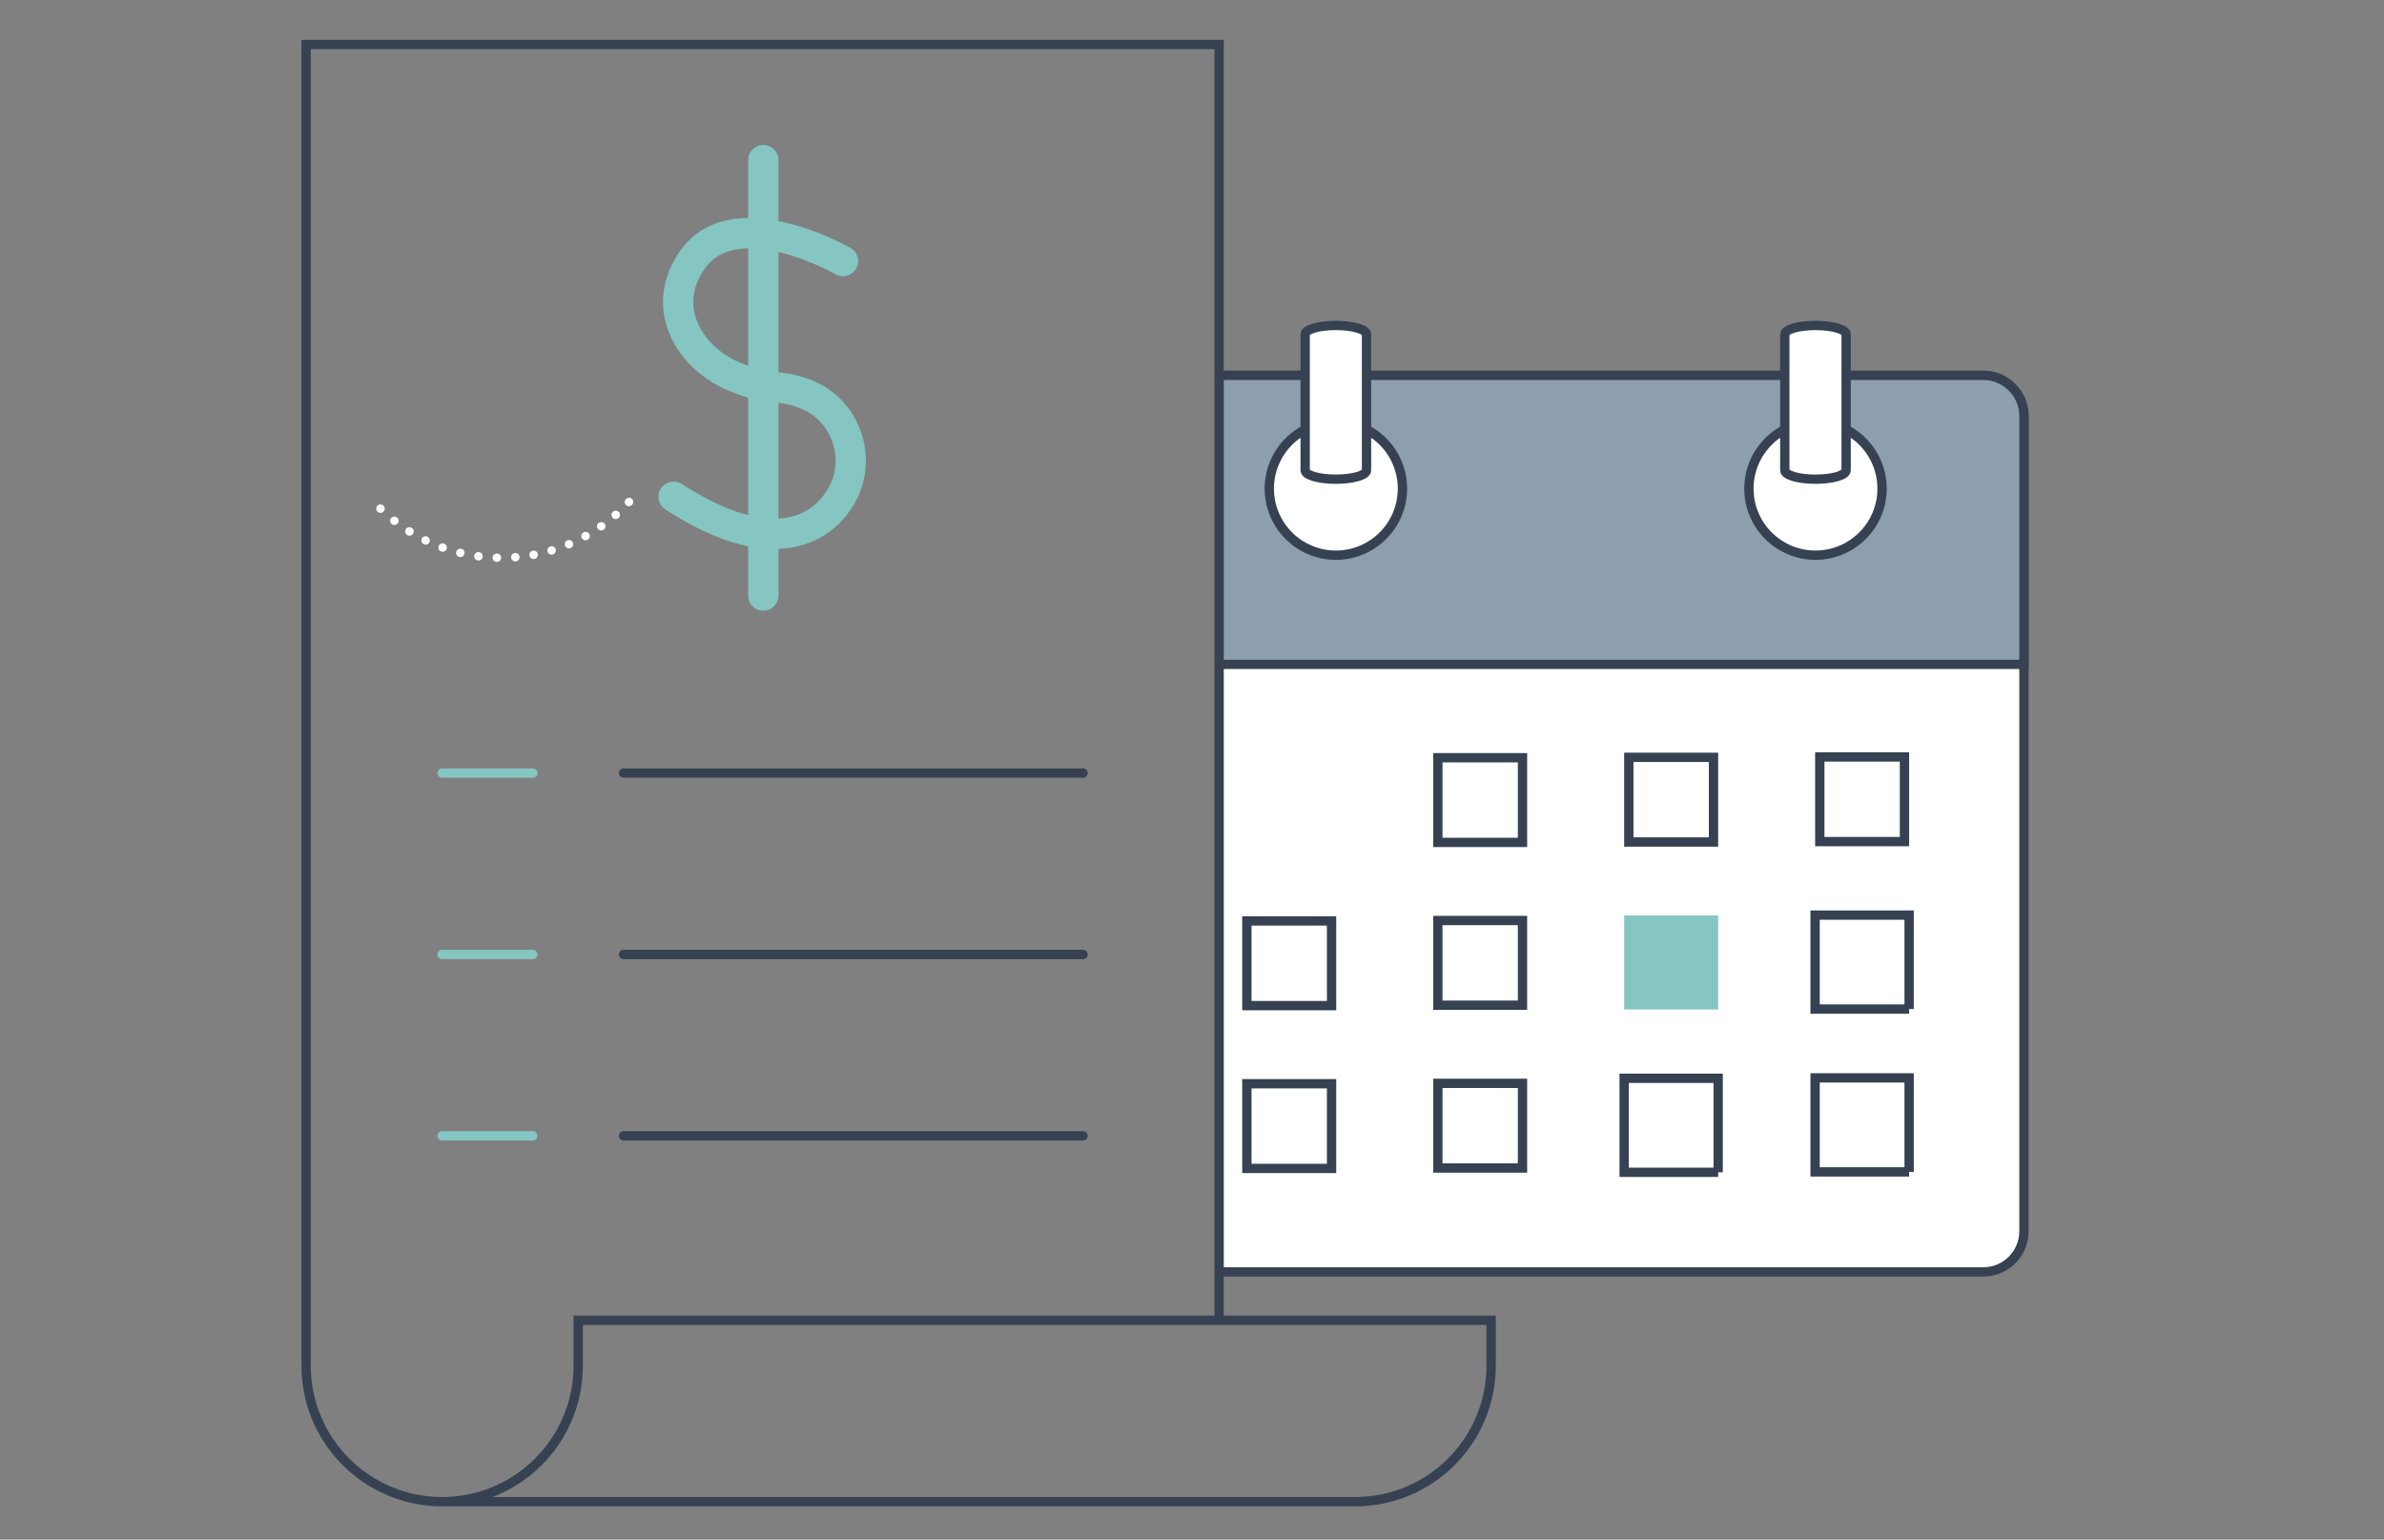 <?xml version="1.0" encoding="UTF-8"?>
<svg id="_鋋嶱x5F_1" data-name="‘鋋嶱x5F 1" xmlns="http://www.w3.org/2000/svg" xmlns:xlink="http://www.w3.org/1999/xlink" viewBox="0 0 768 496">
  <rect x="0" y="0" width="768" height="496" fill="#808080" stroke="none"/>
  <defs>
    <style>
      .cls-1, .cls-2, .cls-3, .cls-4 {
        fill: none;
      }

      .cls-1, .cls-2, .cls-5, .cls-6, .cls-4 {
        stroke-width: 3px;
      }

      .cls-1, .cls-5, .cls-6 {
        stroke-miterlimit: 10;
      }

      .cls-1, .cls-5, .cls-6, .cls-4 {
        stroke: #364152;
      }

      .cls-2 {
        stroke: #85c6c2;
      }

      .cls-2, .cls-4 {
        stroke-linecap: round;
        stroke-linejoin: round;
      }

      .cls-7 {
        clip-path: url(#clippath);
      }

      .cls-3, .cls-8, .cls-9, .cls-10 {
        stroke-width: 0px;
      }

      .cls-5 {
        fill: #8d9faf;
      }

      .cls-6, .cls-10 {
        fill: #fff;
      }

      .cls-8 {
        fill: #85c6c2;
      }

      .cls-9 {
        fill: #364152;
      }
    </style>
    <clipPath id="clippath">
      <rect class="cls-3" x="393.28" y="12.22" width="276.11" height="407.83"/>
    </clipPath>
  </defs>
  <path class="cls-10" d="M127.88,166.73c-.58-.47-1.43-.39-1.9.19-.48.58-.39,1.43.19,1.9l.07.05c.25.19.54.28.83.28.41,0,.81-.18,1.08-.53.45-.6.34-1.44-.25-1.89h0Z"/>
  <path class="cls-10" d="M121.59,162.9c-.53.53-.53,1.38,0,1.91l.04.04c.26.25.6.38.94.38.36,0,.71-.14.98-.42.52-.54.5-1.4-.04-1.91-.53-.53-1.38-.53-1.91,0h0Z"/>
  <path class="cls-10" d="M137.7,172.88c-.67-.33-1.48-.06-1.81.6-.34.67-.06,1.48.6,1.82l.04.02c.19.09.39.14.59.14.5,0,.98-.28,1.22-.77.32-.67.04-1.48-.64-1.81h0Z"/>
  <path class="cls-10" d="M132.64,170.07c-.62-.42-1.46-.25-1.88.38-.41.62-.24,1.46.38,1.88l.07.04c.22.14.47.2.72.2.46,0,.9-.23,1.16-.64.39-.64.2-1.46-.44-1.85h0Z"/>
  <path class="cls-10" d="M143.05,175.13c-.7-.26-1.48.1-1.74.8-.26.7.1,1.48.8,1.74l.05.02c.15.05.3.08.45.08.56,0,1.08-.35,1.27-.91.25-.7-.13-1.48-.83-1.73h0Z"/>
  <path class="cls-10" d="M160.12,178.33h-.03c-.74-.02-1.37.57-1.39,1.31-.02.75.57,1.37,1.32,1.39h.03s.04,0,.04,0c.73,0,1.33-.58,1.35-1.32.02-.75-.57-1.37-1.32-1.39h0Z"/>
  <path class="cls-10" d="M192.9,168.44c-.62.42-.77,1.27-.34,1.88.26.38.68.58,1.11.58.26,0,.53-.08.77-.24l.03-.02c.61-.43.75-1.26.32-1.88-.43-.61-1.28-.76-1.89-.33h0Z"/>
  <path class="cls-10" d="M187.98,171.53c-.66.36-.9,1.18-.54,1.84.25.45.71.7,1.19.7.22,0,.44-.05.65-.17l.04-.02c.65-.36.88-1.19.51-1.84-.36-.65-1.2-.88-1.85-.51h0Z"/>
  <path class="cls-10" d="M182.77,174.07c-.69.28-1.02,1.08-.74,1.77.22.52.72.84,1.25.84.17,0,.34-.03.51-.1l.04-.02c.69-.29,1-1.09.71-1.77-.29-.69-1.09-1.01-1.78-.71h0Z"/>
  <path class="cls-10" d="M197.47,164.85c-.57.49-.63,1.34-.15,1.91.27.31.65.47,1.03.47.31,0,.63-.11.88-.32l.04-.04c.56-.5.61-1.35.11-1.91-.5-.56-1.36-.61-1.91-.11h0Z"/>
  <path class="cls-10" d="M201.64,160.79l-.02.03c-.51.55-.47,1.4.08,1.91.26.24.59.36.92.36.36,0,.73-.15.99-.44l.02-.02c.51-.55.48-1.4-.07-1.91-.55-.51-1.4-.48-1.91.07h0Z"/>
  <path class="cls-10" d="M154.34,177.88h-.07c-.74-.09-1.42.44-1.5,1.19-.08.74.44,1.41,1.19,1.5l.19-1.34-.19,1.34c.06,0,.13.01.19.01.67,0,1.24-.49,1.34-1.17.1-.74-.41-1.42-1.15-1.52h0Z"/>
  <path class="cls-10" d="M148.64,176.82l-.07-.02c-.73-.16-1.46.3-1.62,1.03-.16.73.29,1.45,1.02,1.61l.34-1.31-.34,1.31c.11.03.23.04.34.04.6,0,1.15-.41,1.31-1.02.19-.72-.25-1.46-.97-1.65h0Z"/>
  <path class="cls-10" d="M165.92,178.17h-.03c-.74.07-1.3.72-1.24,1.46.06.71.65,1.24,1.35,1.24.04,0,.08,0,.11,0h.03c.74-.07,1.3-.72,1.24-1.46-.06-.74-.72-1.29-1.46-1.24h0Z"/>
  <path class="cls-10" d="M177.34,176.03l-.07.02c-.71.23-1.11,1-.88,1.71.19.58.71.94,1.28.94.14,0,.28-.02.42-.07l-.37-1.3.37,1.3c.72-.21,1.14-.95.93-1.68-.21-.72-.95-1.13-1.68-.93h0Z"/>
  <path class="cls-10" d="M171.67,177.41c-.74.13-1.23.83-1.11,1.56.11.66.68,1.13,1.33,1.13.08,0,.15,0,.23-.02h.06c.73-.15,1.21-.86,1.07-1.6-.14-.73-.85-1.21-1.59-1.07h0Z"/>
  <g class="cls-7">
    <g>
      <path class="cls-6" d="M652.01,396.69c0,7.19-5.89,13.07-13.07,13.07h-262.69c-7.19,0-13.07-5.88-13.07-13.07V134c0-7.19,5.88-13.07,13.07-13.07h262.69c7.19,0,13.07,5.88,13.07,13.07v262.69"/>
      <path class="cls-5" d="M638.94,120.93h-262.69c-7.19,0-13.07,5.88-13.07,13.07v80.04h288.83v-80.04c0-7.19-5.89-13.07-13.07-13.07h0Z"/>
      <path class="cls-6" d="M451.79,157.42c0,11.84-9.6,21.44-21.44,21.44s-21.45-9.6-21.45-21.44,9.61-21.46,21.45-21.46,21.44,9.61,21.44,21.46h0Z"/>
      <path class="cls-6" d="M606.3,157.42c0,11.84-9.6,21.44-21.45,21.44s-21.44-9.6-21.44-21.44,9.6-21.46,21.44-21.46,21.45,9.61,21.45,21.46h0Z"/>
      <path class="cls-6" d="M420.46,107.71v43.81c0,1.58,4.43,2.86,9.88,2.86s9.88-1.28,9.88-2.86v-43.81c0-1.58-4.42-2.86-9.88-2.86s-9.88,1.28-9.88,2.86h0Z"/>
      <path class="cls-6" d="M574.97,107.71v43.81c0,1.58,4.43,2.86,9.88,2.86s9.88-1.28,9.88-2.86v-43.81c0-1.58-4.42-2.86-9.88-2.86s-9.88,1.28-9.88,2.86h0Z"/>
      <path class="cls-9" d="M488.97,245.61v24.28h-24.27v-24.28h24.27M491.97,242.61h-30.27v30.28h30.27v-30.28h0Z"/>
      <path class="cls-9" d="M550.5,245.48v24.28h-24.28v-24.28h24.28M553.5,242.48h-30.28v30.28h30.28v-30.28h0Z"/>
      <path class="cls-9" d="M612.02,245.35v24.28h-24.28v-24.28h24.28M615.02,242.35h-30.28v30.28h30.28v-30.28h0Z"/>
      <path class="cls-9" d="M427.46,298.19v24.28h-24.28v-24.28h24.28M430.46,295.19h-30.28v30.28h30.28v-30.28h0Z"/>
      <path class="cls-9" d="M488.97,298.05v24.29h-24.27v-24.29h24.27M491.97,295.05h-30.27v30.29h30.27v-30.29h0Z"/>
      <polygon class="cls-8" points="553.5 325.21 523.22 325.21 523.22 294.93 553.5 294.93 553.5 325.21 553.5 325.21"/>
      <polyline class="cls-1" points="615.02 325.08 584.73 325.08 584.73 294.81 615.02 294.81 615.02 325.08"/>
      <path class="cls-9" d="M427.46,350.64v24.28h-24.28v-24.28h24.28M430.46,347.64h-30.28v30.28h30.28v-30.28h0Z"/>
      <path class="cls-9" d="M488.97,350.51v24.28h-24.27v-24.28h24.27M491.97,347.51h-30.27v30.28h30.27v-30.28h0Z"/>
      <polyline class="cls-1" points="553.5 377.67 523.22 377.67 523.22 347.38 553.5 347.38 553.5 377.67"/>
      <polyline class="cls-1" points="615.02 377.54 584.73 377.54 584.73 347.25 615.02 347.25 615.02 377.54"/>
    </g>
  </g>
  <g id="taxes">
    <path id="path_525" data-name="path 525" class="cls-1" d="M142.43,483.78h294.13c24.18,0,43.81-19.62,43.81-43.83v-14.61H186.27v14.61c0,24.2-19.62,43.83-43.83,43.83s-43.83-19.62-43.83-43.83V14.34h294.13v411"/>
    <path id="path_526" data-name="path 526" class="cls-2" d="M142.43,249.06h29.22"/>
    <path id="path_527" data-name="path 527" class="cls-4" d="M200.88,249.06h148.03"/>
    <path id="path_528" data-name="path 528" class="cls-2" d="M142.43,307.5h29.22"/>
    <path id="path_529" data-name="path 529" class="cls-4" d="M200.88,307.5h148.03"/>
    <path id="path_530" data-name="path 530" class="cls-2" d="M142.43,365.93h29.22"/>
    <path id="path_531" data-name="path 531" class="cls-4" d="M200.88,365.93h148.03"/>
    <g>
      <path class="cls-8" d="M249.36,176.85c-10.23,0-21.97-4.26-35.03-12.73-2.26-1.47-2.91-4.49-1.44-6.75,1.47-2.26,4.49-2.9,6.74-1.44,14.01,9.08,26.19,12.72,35.28,10.52,5.13-1.24,9.15-4.36,11.97-9.26,2.47-4.3,2.97-9.56,1.38-14.45-1.58-4.86-4.99-8.77-9.35-10.73-4.01-1.8-6.45-2.06-9.54-2.4-3.82-.42-8.16-.89-15.41-4.08-9.49-4.18-16.7-11.97-19.29-20.83-2.29-7.84-.91-15.87,3.98-23.21,15.87-23.84,53.75-2.53,55.36-1.61,2.33,1.34,3.14,4.31,1.81,6.65-1.34,2.34-4.33,3.14-6.65,1.82-.31-.18-31.54-17.74-42.4-1.45-3.29,4.94-4.21,10.01-2.73,15.07,1.79,6.13,6.97,11.61,13.86,14.64,5.87,2.58,9.1,2.94,12.53,3.31,3.47.38,7.06.77,12.48,3.19,6.87,3.08,12.2,9.13,14.64,16.61,2.44,7.5,1.63,15.64-2.2,22.32-4.14,7.22-10.41,12.02-18.13,13.89-2.51.61-5.13.91-7.85.91Z"/>
      <path class="cls-8" d="M245.9,196.76c-2.7,0-4.88-2.18-4.88-4.88V51.58c0-2.69,2.18-4.88,4.88-4.88s4.88,2.18,4.88,4.88v140.3c0,2.69-2.18,4.88-4.88,4.88Z"/>
    </g>
  </g>
</svg>